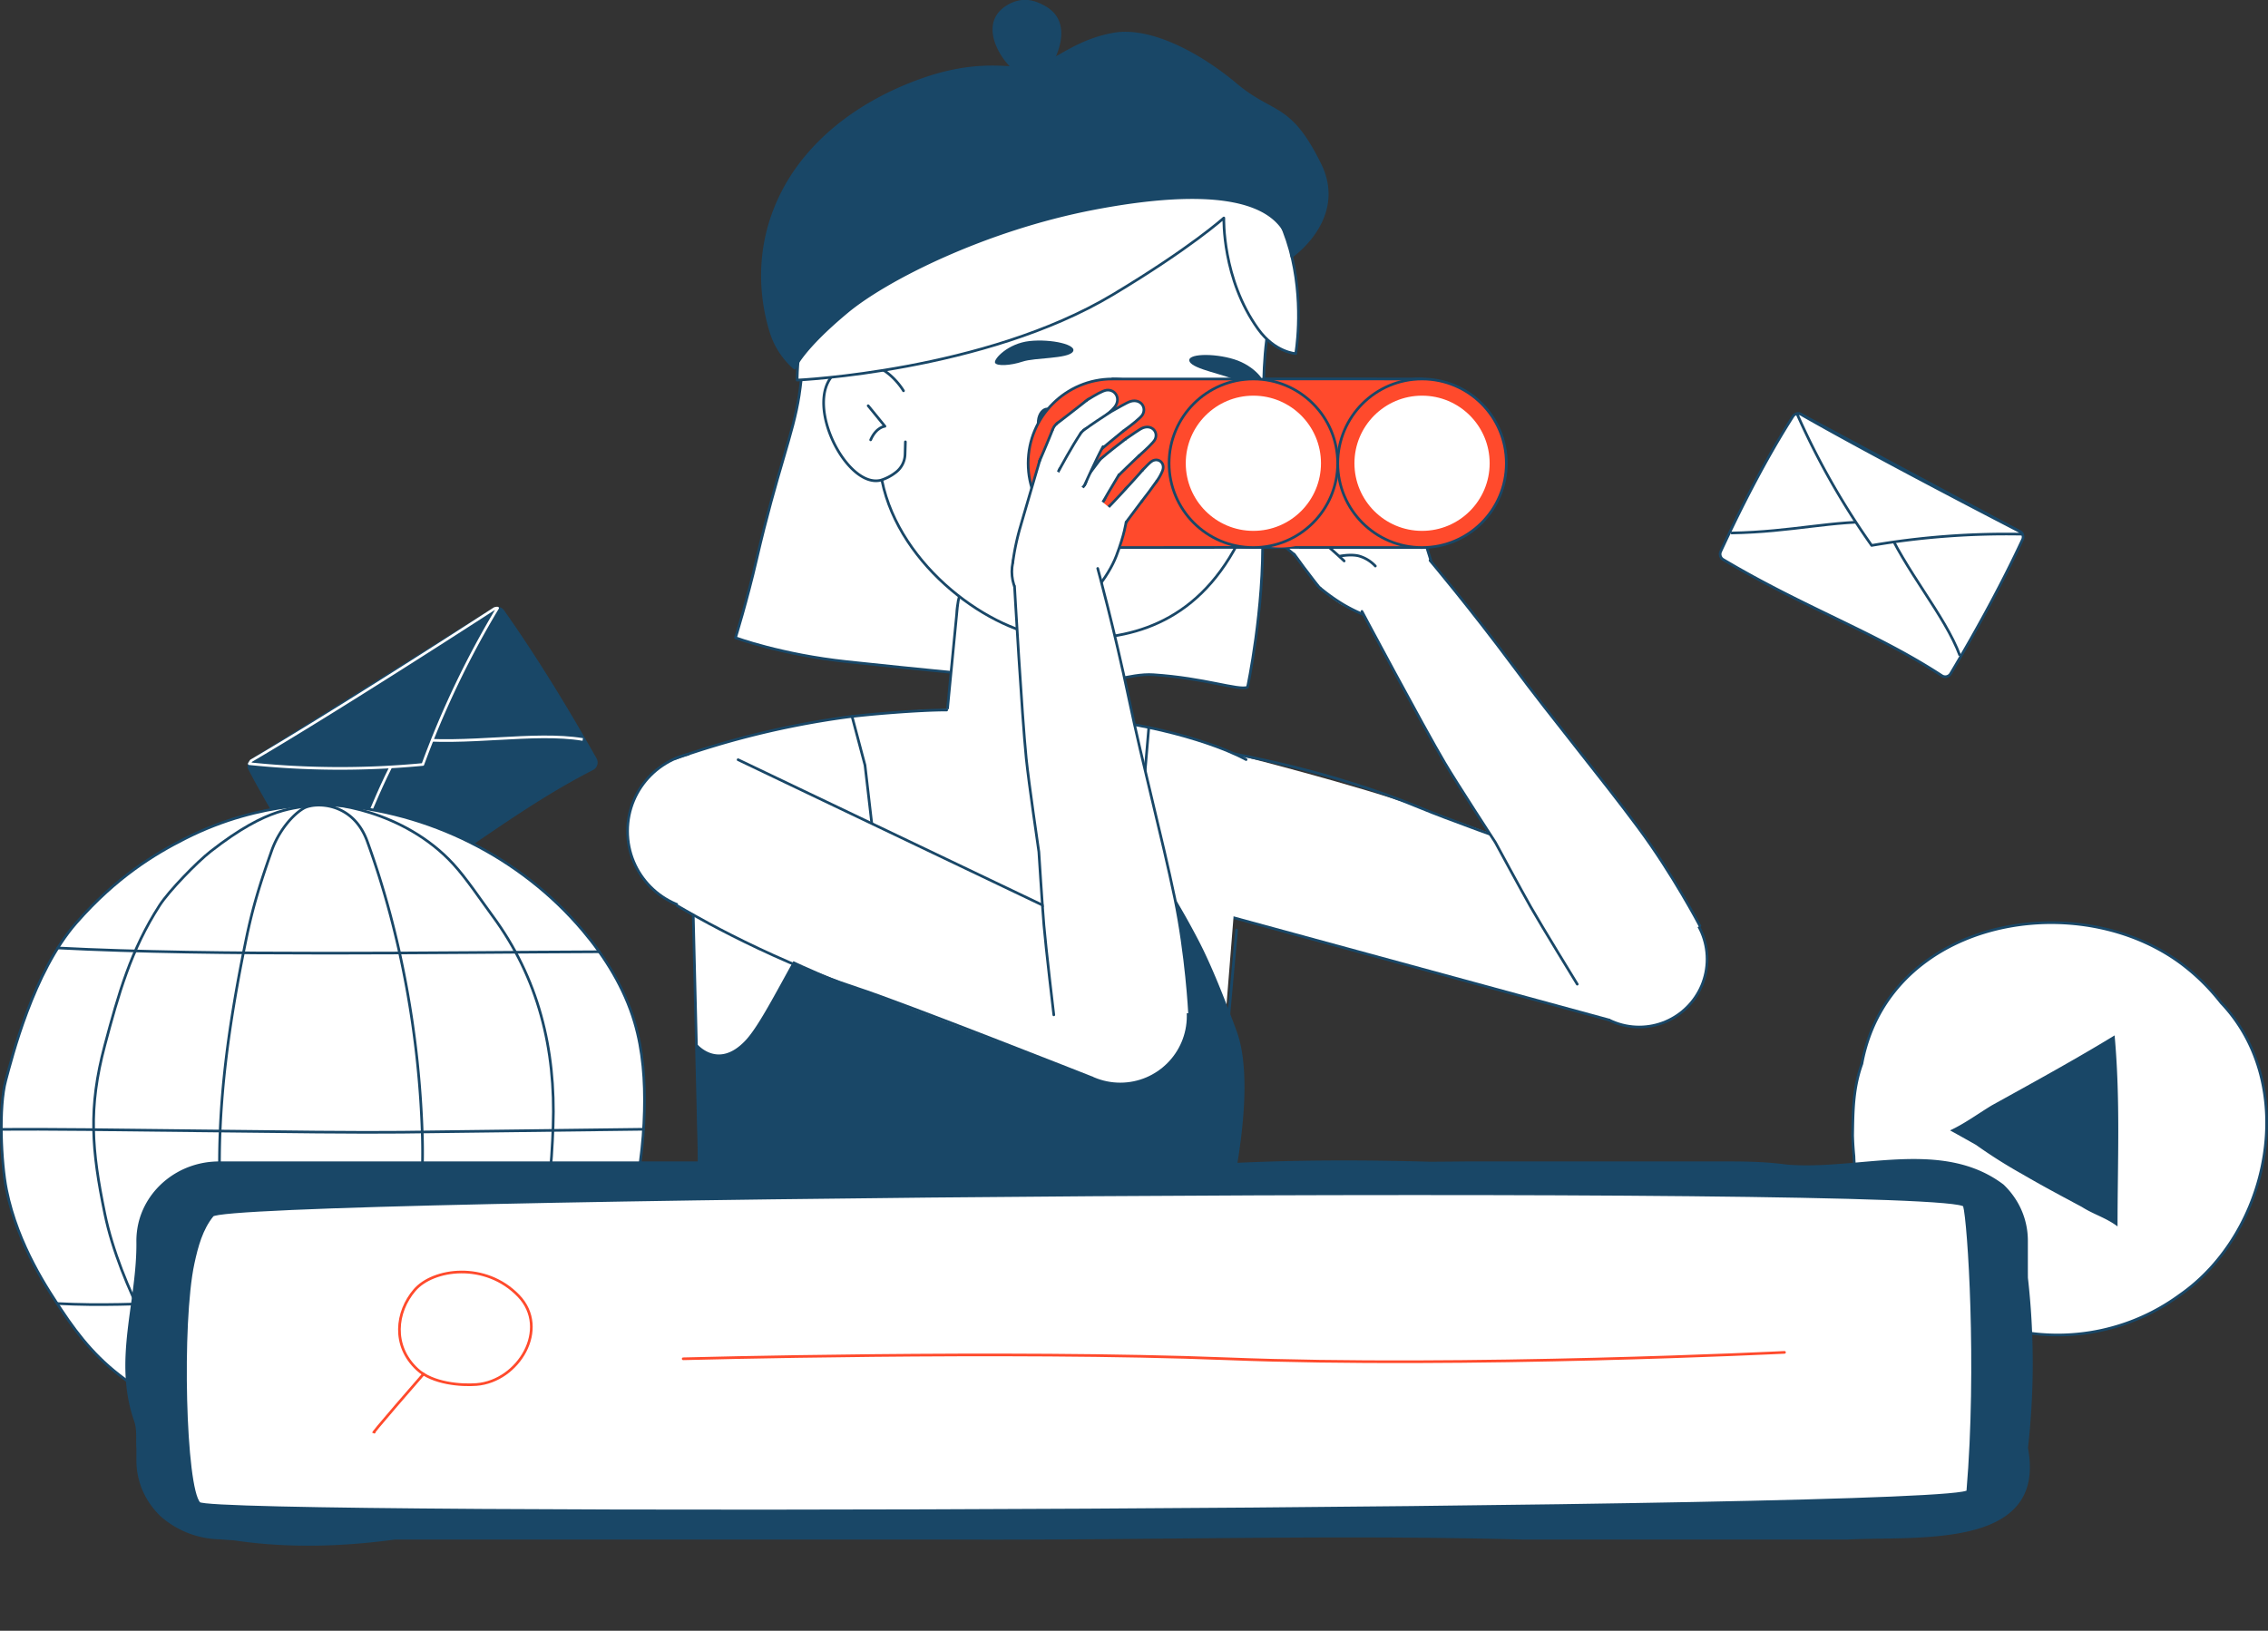 <?xml version="1.0" encoding="UTF-8"?>
<svg xmlns="http://www.w3.org/2000/svg" width="1451.63" height="1043.859" viewBox="0 0 1451.63 1043.859">
  <rect x="0" y="0" width="1451.63" height="1043.859" fill="#333333" stroke="none"/>
  <g id="Searching_Product" data-name="Searching Product" transform="translate(0.856 0.766)">
    <path id="Path_1" data-name="Path 1" d="M75.052,1004.95c.24-15.59.24-30.64,5.95-46.36a108,108,0,0,1,6.25-21.47c30.03-73.3,134.8-88.51,197.07-43.42a133.412,133.412,0,0,1,15.38,13.19,136.865,136.865,0,0,1,11.17,12.65c50.38,52.89,31.57,146.95-26.55,187.21a132.228,132.228,0,0,1-119.68,18.75,143.356,143.356,0,0,1-18.87-7.84c-42.24-15.42-68.58-56.81-69.87-99.87-.42-4.23-.7-8.52-.83-12.84Z" transform="translate(1109.861 -278.457)" fill="#fff" stroke="#194767" stroke-linecap="round" stroke-linejoin="round" stroke-width="1.7"></path>
    <path id="Path_2" data-name="Path 2" d="M170,1001.26c9.37-4.38,16.9-10.02,26.71-16.02q6.69-3.7,13.35-7.38c18.49-10.23,36.78-20.41,54.62-31q5.355-3.18,10.64-6.41c3.76,41.39,1.88,80.89,1.88,122.28-7.52-5.64-15.05-7.52-22.84-12.47q-5.76-3.075-11.53-6.18c-3.84-2.07-7.69-4.15-11.52-6.26-5.11-2.82-10.19-5.68-15.23-8.63a320.648,320.648,0,0,1-29.42-18.61c-9.99-5.67-16.66-9.32-16.66-9.32Z" transform="translate(1077.273 -278.457)" fill="#194767"></path>
    <g id="Artwork_2869" transform="translate(469.923)">
      <path id="Path_3" data-name="Path 3" d="M1045.338,717.61s10.78-50.33,9.59-98.63c-1.37-55.43-5.59-93.07-3.12-116.39,1.74-16.36,5.87-36.63.5-57.33-8.95-34.5-35.16-69.77-75.79-86.97-65.01-27.51-137.94-21.29-175.41,18.11-18.74,19.7-23.1,36.96-31.18,65.4s-7.44,62.15-11.56,89.11c-3.76,24.64-14.19,48.47-27.2,104.73-6.09,26.34-13.52,50.27-13.52,50.27s29.29,10.85,71.49,15.35c44.3,4.72,94.48,9.74,145.03,14.07,18.2,1.56,35.59-6.77,50.96-5.75,32.91,2.18,54.12,10.17,60.21,8.05Z" transform="translate(-717.648 -278.457)" fill="#fff" stroke="#194767" stroke-linecap="round" stroke-linejoin="round" stroke-width="1.7"></path>
      <circle id="Ellipse_1" data-name="Ellipse 1" cx="33.52" cy="33.52" r="33.52" transform="translate(141.9 356.863)" stroke-width="1.7" stroke="#194767" stroke-linecap="round" stroke-linejoin="round" fill="#fff"></circle>
      <circle id="C" cx="33.52" cy="33.52" r="33.52" stroke-width="1.7" transform="translate(135.17 426.133)" stroke="#194767" stroke-linecap="round" stroke-linejoin="round" fill="#fff"></circle>
      <path id="Path_4" data-name="Path 4" d="M912.74,743.4l7.02-70.8-66.8-6.88-6.78,69.89" transform="translate(-710.92 -278.457)" fill="#fff"></path>
      <line id="Line_1" data-name="Line 1" x1="6.78" y2="69.89" transform="translate(135.26 387.263)" fill="#fff" stroke="#194767" stroke-linecap="round" stroke-linejoin="round" stroke-width="1.7"></line>
      <line id="Line_2" data-name="Line 2" y1="70.8" x2="7.02" transform="translate(201.82 394.143)" fill="#fff" stroke="#194767" stroke-linecap="round" stroke-linejoin="round" stroke-width="1.7"></line>
      <path id="Path_5" data-name="Path 5" d="M939.485,399.96c30.93,26.21,38.62,54.99,33.45,95.2-6.24,48.49,7.05,89.81-23.75,139.57-29.36,47.42-73.29,54.3-112.86,51.13s-98.28-45.16-109.56-100.51-16.73-68.99-10.54-124.15,48.31-87.18,132.68-87.54c34.24-.15,72.09,10.65,90.57,26.32Z" transform="translate(-633.036 -278.457)" fill="#fff" stroke="#194767" stroke-linecap="round" stroke-linejoin="round" stroke-width="1.7"></path>
      <path id="Path_6" data-name="Path 6" d="M786.165,587.48s17.06,2.03,18.35-8.09c.5-3.94-1.86-7.97-7.89-15.43-3.08-3.81-8.37-11.13-8.57-16.03" transform="translate(-535.725 -278.457)" fill="none" stroke="#194767" stroke-linecap="round" stroke-linejoin="round" stroke-width="1.7"></path>
      <path id="Path_7" data-name="Path 7" d="M826.71,609.41s-6.17,10.97-21.75,8.85c-14.41-1.96-22.83-17.57-22.83-17.57" transform="translate(-553.82 -278.457)" fill="none" stroke="#194767" stroke-linecap="round" stroke-linejoin="round" stroke-width="1.7"></path>
      <ellipse id="Ellipse_2" data-name="Ellipse 2" cx="6.14" cy="9.34" rx="6.14" ry="9.34" transform="translate(306.934 287.741) rotate(-174.45)" fill="#194767" stroke="#194767" stroke-linecap="round" stroke-linejoin="round" stroke-width="1.7"></ellipse>
      <ellipse id="Ellipse_3" data-name="Ellipse 3" cx="5.29" cy="8.04" rx="5.29" ry="8.04" transform="translate(203.538 277.547) rotate(-174.45)" fill="#194767" stroke="#194767" stroke-linecap="round" stroke-linejoin="round" stroke-width="1.7"></ellipse>
      <path id="Path_8" data-name="Path 8" d="M764.234,525.57c2.24-3.1-5.72-13.77-19.04-17.9s-30.83-3.61-28.45,1.47,23.17,8.25,30.31,12.31,15.3,6.71,17.17,4.12Z" transform="translate(-426.114 -278.457)" fill="#194767"></path>
      <path id="Path_9" data-name="Path 9" d="M838.824,509.89c-.99-2.32,8.27-12.41,22.13-13.9s30.95,2.39,27.63,6.92-24.32,3.63-32.12,6.24S839.794,512.18,838.824,509.89Z" transform="translate(-672.734 -278.457)" fill="#194767"></path>
      <path id="Path_10" data-name="Path 10" d="M997.41,527.84s-15.16-26.32-39.26-14.41c-28.94,14.31,1.34,77.4,24.69,71.65a29.272,29.272,0,0,0,9.46-4.9,14.975,14.975,0,0,0,6.11-11.71l.22-7.96" transform="translate(-889.911 -278.457)" fill="#fff" stroke="#194767" stroke-linecap="round" stroke-linejoin="round" stroke-width="1.7"></path>
      <path id="Path_11" data-name="Path 11" d="M959.38,537.41l10.75,13.15s-5.5.35-9.16,8.68" transform="translate(-874.49 -278.457)" fill="#fff" stroke="#194767" stroke-linecap="round" stroke-linejoin="round" stroke-width="1.7"></path>
      <path id="Path_12" data-name="Path 12" d="M1013.81,504.03s-13.21-.68-24.01-15.65c-23.21-32.2-21.99-71.17-21.99-71.17s-21.09,19.14-71.18,49.16c-82.05,49.17-201.9,54.62-201.9,54.62s-2.12-219.09,240.5-157.03c99.09,25.35,78.57,140.07,78.57,140.07Z" transform="translate(-655.271 -278.457)" fill="#fff" stroke="#194767" stroke-linecap="round" stroke-linejoin="round" stroke-width="1.7"></path>
      <path id="Path_13" data-name="Path 13" d="M864.417,323.6a32.394,32.394,0,0,0,17.75-2.24s18.03-26.97-1.83-38.74c-5.92-3.51-13.59-6.44-22.68-1.67-24.22,12.69,1.15,43.3,6.75,42.66Z" transform="translate(-682.007 -278.457)" fill="#194767" stroke="#194767" stroke-linecap="round" stroke-linejoin="round" stroke-width="1.7"></path>
      <path id="Path_14" data-name="Path 14" d="M1015.087,441.72s35.06-24.2,18.09-58.76c-19.4-39.49-30.06-31.19-53.72-51.07s-55.33-36.66-78.72-32.31-35.29,16.3-48.04,20.61-33.1-6.3-75.16,8.83-73.61,41.46-89.4,73.94-13.54,64.31-6.16,87.82a50.8,50.8,0,0,0,14.95,22.58s4.49-11.92,33.62-36.13c24.82-20.63,87.87-52.72,158.34-66.16s124.03-9.23,126.21,30.65Z" transform="translate(-659.097 -278.457)" fill="#194767" stroke="#194767" stroke-linecap="round" stroke-linejoin="round" stroke-width="1.7"></path>
    </g>
    <circle id="C-2" cx="7.07" cy="7.07" r="7.07" stroke-width="1.7" transform="translate(813.173 292.963)" stroke="#194767" stroke-linecap="round" stroke-linejoin="round" fill="#fff"></circle>
    <path id="Path_15" data-name="Path 15" d="M706.562,582.91c-2.68-3.52-5.22-6.8-6.17-8.95-2.52-5.68,2.3-10.29,7.1-8.41,2.02.79,5.64,4.04,9.58,7.94" transform="translate(108.171 -278.457)" fill="#fff" stroke="#194767" stroke-linecap="round" stroke-linejoin="round" stroke-width="1.7"></path>
    <circle id="C-3" cx="7.98" cy="7.98" r="7.98" stroke-width="1.7" transform="translate(827.083 308.443)" stroke="#194767" stroke-linecap="round" stroke-linejoin="round" fill="#fff"></circle>
    <path id="Path_16" data-name="Path 16" d="M694.89,573.82c4.91,4.98,11.91,12.29,15.33,15.6-3.88,3.63-7.63,7.41-11.47,11.09-4.41-4.93-10.82-12.72-14.68-17.6,2.49-2.18,9.64-8.04,10.81-9.09Z" transform="translate(130.653 -278.457)" fill="#fff"></path>
    <path id="Path_17" data-name="Path 17" d="M684.07,573.82c4.91,4.98,11.91,12.29,15.33,15.6" transform="translate(141.473 -278.457)" fill="none" stroke="#194767" stroke-linecap="round" stroke-linejoin="round" stroke-width="1.7"></path>
    <path id="Path_18" data-name="Path 18" d="M710.21,600.51c-4.41-4.93-10.82-12.72-14.68-17.6" transform="translate(119.203 -278.457)" fill="none" stroke="#194767" stroke-linecap="round" stroke-linejoin="round" stroke-width="1.7"></path>
    <circle id="C-4" cx="9.1" cy="9.1" r="9.1" stroke-width="1.7" transform="translate(837.083 323.533)" stroke="#194767" stroke-linecap="round" stroke-linejoin="round" fill="#fff"></circle>
    <path id="Path_19" data-name="Path 19" d="M684.59,590.67c4.79,6.42,11.93,15.37,11.93,15.37l-15.15,10.09s-5.24-8.54-10.19-16.83c4.56-2.9,8.82-5.78,13.41-8.64Z" transform="translate(157.243 -278.457)" fill="#fff"></path>
    <path id="Path_20" data-name="Path 20" d="M671.18,590.67c4.79,6.42,11.93,15.37,11.93,15.37" transform="translate(170.653 -278.457)" fill="none" stroke="#194767" stroke-linecap="round" stroke-linejoin="round" stroke-width="1.7"></path>
    <path id="Path_21" data-name="Path 21" d="M696.52,616.13s-5.24-8.54-10.19-16.83" transform="translate(142.093 -278.457)" fill="none" stroke="#194767" stroke-linecap="round" stroke-linejoin="round" stroke-width="1.7"></path>
    <ellipse id="C-5" cx="8.32" cy="8.1" rx="8.32" ry="8.1" stroke-width="1.7" transform="matrix(-0.642, -0.766, 0.766, -0.642, 831.093, 296.26)" stroke="#194767" stroke-linecap="round" stroke-linejoin="round" fill="#fff"></ellipse>
    <path id="Path_22" data-name="Path 22" d="M707.838,557.26c-3.83-3.53-7.4-6.86-9.8-8.22-6.34-3.59-12.09,1.43-10.34,7.22.74,2.43,4.17,7.01,8.34,12.05" transform="translate(129.725 -278.457)" fill="#fff" stroke="#194767" stroke-linecap="round" stroke-linejoin="round" stroke-width="1.7"></path>
    <ellipse id="C-6" cx="9.39" cy="9.14" rx="9.39" ry="9.14" stroke-width="1.7" transform="translate(846.428 317.867) rotate(-126.09)" stroke="#194767" stroke-linecap="round" stroke-linejoin="round" fill="#fff"></ellipse>
    <path id="Path_23" data-name="Path 23" d="M669.28,568.29c4.89,6.64,12.1,16.13,15.33,20.72,4.81-3.75,9.75-7.31,14.6-11-4.92-6.04-12.77-14.95-17.72-20.35-2.91,2.43-10.8,9.51-12.21,10.64Z" transform="translate(156.453 -278.457)" fill="#fff"></path>
    <path id="Path_24" data-name="Path 24" d="M683.88,568.29c4.89,6.64,12.1,16.13,15.33,20.72" transform="translate(141.853 -278.457)" fill="none" stroke="#194767" stroke-linecap="round" stroke-linejoin="round" stroke-width="1.7"></path>
    <path id="Path_25" data-name="Path 25" d="M687,578c-4.92-6.04-12.77-14.95-17.72-20.35" transform="translate(168.663 -278.457)" fill="none" stroke="#194767" stroke-linecap="round" stroke-linejoin="round" stroke-width="1.7"></path>
    <ellipse id="C-7" cx="10.72" cy="10.43" rx="10.72" ry="10.43" stroke-width="1.7" transform="translate(855.689 339.684) rotate(-119.65)" stroke="#194767" stroke-linecap="round" stroke-linejoin="round" fill="#fff"></ellipse>
    <path id="Path_26" data-name="Path 26" d="M656.42,588.16c4.23,8.43,9.91,20.66,9.91,20.66l18.13-10.32s-6.2-10.03-12.3-19.64c-5.32,3.18-10.46,6.06-15.74,9.3Z" transform="translate(184.063 -278.457)" fill="#fff"></path>
    <path id="Path_27" data-name="Path 27" d="M674.55,588.16c4.23,8.43,9.91,20.66,9.91,20.66" transform="translate(165.933 -278.457)" fill="none" stroke="#194767" stroke-linecap="round" stroke-linejoin="round" stroke-width="1.7"></path>
    <path id="Path_28" data-name="Path 28" d="M668.72,598.51s-6.2-10.03-12.3-19.64" transform="translate(199.803 -278.457)" fill="none" stroke="#194767" stroke-linecap="round" stroke-linejoin="round" stroke-width="1.7"></path>
    <ellipse id="C-8" cx="7.78" cy="7.57" rx="7.78" ry="7.57" stroke-width="1.7" transform="translate(845.49 290.503) rotate(-124.44)" stroke="#194767" stroke-linecap="round" stroke-linejoin="round" fill="#fff"></ellipse>
    <path id="Path_29" data-name="Path 29" d="M690.648,553.3c-3.25-3.63-6.27-7.05-8.38-8.53-5.58-3.92-11.38.24-10.27,5.79.47,2.33,3.25,6.9,6.67,11.97" transform="translate(162.436 -278.457)" fill="#fff" stroke="#194767" stroke-linecap="round" stroke-linejoin="round" stroke-width="1.7"></path>
    <ellipse id="C-9" cx="8.78" cy="8.54" rx="8.78" ry="8.54" stroke-width="1.7" transform="translate(857.822 311.992) rotate(-120.56)" stroke="#194767" stroke-linecap="round" stroke-linejoin="round" fill="#fff"></ellipse>
    <path id="Path_30" data-name="Path 30" d="M656.9,562.5c3.95,6.62,9.81,16.1,12.4,20.66,4.81-3.06,9.73-5.92,14.57-8.93-4.03-6.07-10.54-15.06-14.66-20.53-2.93,2-10.91,7.87-12.32,8.8Z" transform="translate(184.183 -278.457)" fill="#fff"></path>
    <path id="Path_31" data-name="Path 31" d="M671.46,562.5c3.95,6.62,9.81,16.1,12.4,20.66" transform="translate(169.623 -278.457)" fill="none" stroke="#194767" stroke-linecap="round" stroke-linejoin="round" stroke-width="1.7"></path>
    <path id="Path_32" data-name="Path 32" d="M671.55,574.23c-4.03-6.07-10.54-15.06-14.66-20.53" transform="translate(196.503 -278.457)" fill="none" stroke="#194767" stroke-linecap="round" stroke-linejoin="round" stroke-width="1.7"></path>
    <ellipse id="C-10" cx="10.02" cy="9.75" rx="10.02" ry="9.75" stroke-width="1.7" transform="translate(866.515 332.891) rotate(-117.73)" stroke="#194767" stroke-linecap="round" stroke-linejoin="round" fill="#fff"></ellipse>
    <path id="Path_33" data-name="Path 33" d="M645.82,582.8c3.69,8.01,8.61,19.62,8.61,19.62l17.26-9.07s-5.48-9.57-10.88-18.74c-5.07,2.8-9.96,5.33-15,8.19Z" transform="translate(207.443 -278.457)" fill="#fff"></path>
    <path id="Path_34" data-name="Path 34" d="M663.07,582.8c3.69,8.01,8.61,19.62,8.61,19.62" transform="translate(190.193 -278.457)" fill="none" stroke="#194767" stroke-linecap="round" stroke-linejoin="round" stroke-width="1.7"></path>
    <path id="Path_35" data-name="Path 35" d="M656.68,593.34s-5.48-9.57-10.88-18.74" transform="translate(222.463 -278.457)" fill="none" stroke="#194767" stroke-linecap="round" stroke-linejoin="round" stroke-width="1.7"></path>
    <ellipse id="C-11" cx="7.22" cy="7.03" rx="7.22" ry="7.03" stroke-width="1.7" transform="matrix(-0.569, -0.822, 0.822, -0.569, 864.093, 283.729)" stroke="#194767" stroke-linecap="round" stroke-linejoin="round" fill="#fff"></ellipse>
    <path id="Path_36" data-name="Path 36" d="M670.673,547.62a37.744,37.744,0,0,0-7.15-6.31c-5.19-3.61-10.56.27-9.51,5.41.44,2.16,2.39,4.82,5.58,9.51" transform="translate(200.391 -278.457)" fill="#fff" stroke="#194767" stroke-linecap="round" stroke-linejoin="round" stroke-width="1.7"></path>
    <ellipse id="C-12" cx="8.15" cy="7.93" rx="8.15" ry="7.93" stroke-width="1.7" transform="matrix(-0.606, -0.796, 0.796, -0.606, 876.413, 299.921)" stroke="#194767" stroke-linecap="round" stroke-linejoin="round" fill="#fff"></ellipse>
    <path id="Path_37" data-name="Path 37" d="M640.85,556.84c4.36,5.67,8.29,11.37,11.17,15.29,4.1-3.34,8.33-6.51,12.47-9.81-4.37-5.16-8.85-10.34-13.23-14.93-2.48,2.16-9.2,8.44-10.4,9.45Z" transform="translate(219.603 -278.457)" fill="#fff"></path>
    <path id="Path_38" data-name="Path 38" d="M653.32,556.84c4.36,5.67,8.29,11.37,11.17,15.29" transform="translate(207.133 -278.457)" fill="none" stroke="#194767" stroke-linecap="round" stroke-linejoin="round" stroke-width="1.7"></path>
    <path id="Path_39" data-name="Path 39" d="M654.09,562.32c-4.37-5.16-8.85-10.34-13.23-14.93" transform="translate(229.993 -278.457)" fill="none" stroke="#194767" stroke-linecap="round" stroke-linejoin="round" stroke-width="1.7"></path>
    <ellipse id="C-13" cx="9.3" cy="9.05" rx="9.3" ry="9.05" stroke-width="1.7" transform="translate(882.086 319.173) rotate(-115.6)" stroke="#194767" stroke-linecap="round" stroke-linejoin="round" fill="#fff"></ellipse>
    <path id="Path_40" data-name="Path 40" d="M630.58,570.78c3.14,7.56,7.31,18.49,7.31,18.49l16.32-7.82s-4.75-9.07-9.44-17.75C639.97,566.12,635.35,568.31,630.58,570.78Z" transform="translate(240.153 -278.457)" fill="#fff"></path>
    <path id="Path_41" data-name="Path 41" d="M646.9,570.78c3.14,7.56,7.31,18.49,7.31,18.49" transform="translate(223.833 -278.457)" fill="none" stroke="#194767" stroke-linecap="round" stroke-linejoin="round" stroke-width="1.7"></path>
    <path id="Path_42" data-name="Path 42" d="M640.01,581.45s-4.75-9.07-9.44-17.75" transform="translate(254.363 -278.457)" fill="none" stroke="#194767" stroke-linecap="round" stroke-linejoin="round" stroke-width="1.7"></path>
    <circle id="Ellipse_4" data-name="Ellipse 4" cx="11.58" cy="11.58" r="11.58" transform="translate(840.123 355.323)" stroke-width="1.7" stroke="#194767" stroke-linecap="round" stroke-linejoin="round" fill="#fff"></circle>
    <circle id="C-14" cx="27.44" cy="27.44" r="27.44" stroke-width="1.7" transform="translate(862.943 343.873)" stroke="#194767" stroke-linecap="round" stroke-linejoin="round" fill="#fff"></circle>
    <path id="Path_43" data-name="Path 43" d="M644.62,672.18s-13.74-5.64-17.05-7.67a77.413,77.413,0,0,1-12.82-9.97l9.91-20.42-15.96-18s13.44-10.57,29.6-21.22c14.92-9.83,26.71-12.32,26.71-12.32s3.22,6,9.94,22.99c2.62,6.63,11.38,34.99,11.38,34.99l-41.71,31.61Z" transform="translate(229.913 -278.457)" fill="#fff"></path>
    <path id="Path_44" data-name="Path 44" d="M670.37,640.01a23.151,23.151,0,0,0-10.61-6.46c-6.08-1.49-14.24.58-14.24.58" transform="translate(209.053 -278.457)" fill="none" stroke="#194767" stroke-linecap="round" stroke-linejoin="round" stroke-width="1.7"></path>
    <path id="Path_45" data-name="Path 45" d="M608.7,582.6s2.96,5.57,9.94,22.99c2.65,6.61,11.38,34.99,11.38,34.99" transform="translate(286.223 -278.457)" fill="none" stroke="#194767" stroke-linecap="round" stroke-linejoin="round" stroke-width="1.7"></path>
    <path id="Path_46" data-name="Path 46" d="M680.29,672.18a107.457,107.457,0,0,1-15.53-7.49,119.739,119.739,0,0,1-14.35-10.15" transform="translate(194.243 -278.457)" fill="none" stroke="#194767" stroke-linecap="round" stroke-linejoin="round" stroke-width="1.7"></path>
    <path id="Path_47" data-name="Path 47" d="M679.56,587.84s-13.24,7.76-18.12,10.36c-10.44,5.56-20.06,11.55-20.06,11.55" transform="translate(204.003 -278.457)" fill="none" stroke="#194767" stroke-linecap="round" stroke-linejoin="round" stroke-width="1.7"></path>
    <circle id="C-15" cx="9" cy="9" r="9" stroke-width="1.7" transform="translate(825.373 339.173)" stroke="#194767" stroke-linecap="round" stroke-linejoin="round" fill="#fff"></circle>
    <path id="Path_48" data-name="Path 48" d="M714.712,618.95c-7.11-5.42-22.87-13.97-28.18-7.09-3.83,4.97,10.41,15.47,18.32,22.14" transform="translate(124.342 -278.457)" fill="#fff" stroke="#194767" stroke-linecap="round" stroke-linejoin="round" stroke-width="1.7"></path>
    <circle id="C-16" cx="11.58" cy="11.58" r="11.58" transform="translate(840.123 355.323)" fill="none"></circle>
    <path id="Path_49" data-name="Path 49" d="M678.69,620.32c-3.24,3.42-12.26,11.21-13.23,12.19,1.74,2.35,4.86,6.68,5.85,8.01,4.57,6.13,9.16,11.95,9.16,11.95l16.91-15.71s-5.97-5.49-14.74-13.09c-.24-.21-3.74-3.12-3.95-3.36Z" transform="translate(162.103 -278.457)" fill="#fff"></path>
    <path id="Path_50" data-name="Path 50" d="M684.15,636.77s-5.92-5.65-13.67-12.19c-1.88-1.58-4.81-4.02-5.02-4.26" transform="translate(175.333 -278.457)" fill="none" stroke="#194767" stroke-linecap="round" stroke-linejoin="round" stroke-width="1.7"></path>
    <path id="Path_51" data-name="Path 51" d="M682.37,632.52c1.74,2.35,4.86,6.68,5.85,8.01,4.57,6.13,9.16,11.95,9.16,11.95" transform="translate(145.193 -278.457)" fill="none" stroke="#194767" stroke-linecap="round" stroke-linejoin="round" stroke-width="1.7"></path>
    <circle id="Ellipse_5" data-name="Ellipse 5" cx="43.46" cy="43.46" r="43.46" transform="translate(1004.833 569.713)" stroke-width="1.7" stroke="#194767" stroke-linecap="round" stroke-linejoin="round" fill="#fff"></circle>
    <circle id="Ellipse_6" data-name="Ellipse 6" cx="50.61" cy="50.61" r="50.61" transform="translate(721.023 479.023)" stroke-width="1.7" stroke="#194767" stroke-linecap="round" stroke-linejoin="round" fill="#fff"></circle>
    <circle id="C-17" cx="31.18" cy="31.18" r="31.18" transform="translate(740.453 498.453)" fill="none"></circle>
    <path id="Path_52" data-name="Path 52" d="M464.91,856.19l273.1,74.39,31.04-80.82s-121.66-43.8-150.82-54.56C579.1,780.76,496.4,759.99,496.4,759.99" transform="translate(290.983 -278.457)" fill="#fff"></path>
    <path id="Path_53" data-name="Path 53" d="M737.57,849.76S616.28,807.53,586.75,795.2c-59.02-24.65-121.83-35.21-121.83-35.21" transform="translate(322.453 -278.457)" fill="none" stroke="#194767" stroke-linecap="round" stroke-linejoin="round" stroke-width="1.7"></path>
    <line id="Line_3" data-name="Line 3" x2="273.1" y2="74.39" transform="translate(755.893 577.733)" fill="#fff" stroke="#194767" stroke-linecap="round" stroke-linejoin="round" stroke-width="1.7"></line>
    <path id="Path_54" data-name="Path 54" d="M575.65,907.67l-49.84-85.99-36.6-58.64-51.39-93.99s4.31-7.96,18.45-17.86a171.1,171.1,0,0,1,25.14-14.75s22.59,26.3,55.22,70.24c21.77,29.32,44.21,56.75,64.76,83.06,28.87,36.96,52.38,79.95,52.71,80.56" transform="translate(433.023 -278.457)" fill="#fff"></path>
    <path id="Path_55" data-name="Path 55" d="M575.65,907.67l-49.84-85.99-36.6-58.64-51.39-93.99s4.31-7.96,18.45-17.86a171.1,171.1,0,0,1,25.14-14.75s22.59,26.3,55.22,70.24c21.77,29.32,44.21,56.75,64.76,83.06,28.87,36.96,52.38,79.95,52.71,80.56" transform="translate(433.023 -278.457)" fill="#fff"></path>
    <path id="Path_56" data-name="Path 56" d="M437.81,636.44s25.62,30.39,53.03,67.3c25.57,34.44,56.37,71.51,80.28,103.76,22.17,29.91,39.07,62.22,39.39,62.8" transform="translate(476.623 -278.457)" fill="none" stroke="#194767" stroke-linecap="round" stroke-linejoin="round" stroke-width="1.7"></path>
    <path id="Path_57" data-name="Path 57" d="M654.1,907.67s-22.69-36.97-29.83-49.52c-5.84-10.27-22.58-41.22-22.58-41.22s-24.72-37.91-32.39-50.9c-14.05-23.79-53.03-96.98-53.03-96.98" transform="translate(354.573 -278.457)" fill="none" stroke="#194767" stroke-linecap="round" stroke-linejoin="round" stroke-width="1.7"></path>
    <circle id="C-18" cx="20.83" cy="20.83" r="20.83" stroke-width="1.7" transform="translate(1027.743 591.113)" stroke="#fff" stroke-linecap="round" stroke-linejoin="round" fill="#fff"></circle>
    <circle id="Ellipse_7" data-name="Ellipse 7" cx="50.61" cy="50.61" r="50.61" transform="translate(400.823 480.633)" stroke-width="1.7" stroke="#194767" stroke-linecap="round" stroke-linejoin="round" fill="#fff"></circle>
    <circle id="C-19" cx="139.78" cy="139.78" r="139.78" transform="translate(468.803 763.533)" fill="none"></circle>
    <path id="Path_58" data-name="Path 58" d="M1051.68,1173.7l5.72-69.01,27.22-340.77s-26.64-15.45-82.61-24.28c-18.66-2.94-39.93-5.43-63.49-6.82-12.71-.75-26.08-1.19-40.07-1.2-8.74-.01-17.67.29-26.63.84-14.77.9-29.67,2.48-44.08,4.42-60.03,8.12-99.5,23.44-99.5,23.44l8.13,332.49,4.99,81.65,310.31-.75Z" transform="translate(-287.917 -278.457)" fill="#fff"></path>
    <path id="Path_59" data-name="Path 59" d="M1093.49,732.17c-17.47,0-50.82,2.76-65.23,4.71a553.431,553.431,0,0,0-108.38,26.33" transform="translate(-488.427 -278.457)" fill="none" stroke="#194767" stroke-linecap="round" stroke-linejoin="round" stroke-width="1.7"></path>
    <path id="Path_60" data-name="Path 60" d="M852.78,763.91s-26.64-15.45-82.61-24.28c-18.66-2.94-25.56-4.33-41.94-5.67" transform="translate(-56.067 -278.457)" fill="none" stroke="#194767" stroke-linecap="round" stroke-linejoin="round" stroke-width="1.7"></path>
    <path id="Path_61" data-name="Path 61" d="M1071.49,859.57l5.7,233.23,4.99,81.65" transform="translate(-628.727 -278.457)" fill="none" stroke="#194767" stroke-linecap="round" stroke-linejoin="round" stroke-width="1.7"></path>
    <path id="Path_62" data-name="Path 62" d="M734.33,1173.7l5.72-69.01,21.13-231.7" transform="translate(29.433 -278.457)" fill="none" stroke="#194767" stroke-linecap="round" stroke-linejoin="round" stroke-width="1.7"></path>
    <path id="Path_63" data-name="Path 63" d="M945.285,925.2l-20.63-22.7-25.76-28.34-55.03-52.56s-7.28,5.54-16.74,17.59c-11.57,14.74-22.76,30.62-29.38,42.34-16.46,29.14-28.09,52.65-37.05,62.17-17.92,19.05-31.42,1.78-31.42,1.78l1.62,117.03,336.34-.54s22.67-84.14,7.8-124.38c-5.13-13.88-14.71-39.26-23.89-57.04a513.679,513.679,0,0,0-35.73-59.02l-37.47,55.39-32.66,48.29Z" transform="translate(-284.422 -278.457)" fill="#194767"></path>
    <path id="Path_64" data-name="Path 64" d="M795.42,743.36l-2.25,26.36-2.66,38.2,1.15,19.7" transform="translate(-60.987 -278.457)" fill="#fff" stroke="#194767" stroke-linecap="round" stroke-linejoin="round" stroke-width="1.7"></path>
    <path id="Path_65" data-name="Path 65" d="M964.91,736.29l8.28,31.19,4.7,40.44,2.55,18.16" transform="translate(-420.407 -278.457)" fill="#fff" stroke="#194767" stroke-linecap="round" stroke-linejoin="round" stroke-width="1.7"></path>
    <path id="Path_66" data-name="Path 66" d="M1124.68,1201.11l-45.6-139.15-238.85.38-97.49.16-46.21,144.92s21.91,9.76,72.36,0c47.73-9.24,104.02,21.81,150.98,6.53,32.24-10.49,74.2-15.76,100.37-10.49,28.37,5.72,55.51,14.46,66.2,11.42s38.23-13.76,38.23-13.76Z" transform="translate(-296.267 -278.457)" fill="#194767"></path>
    <circle id="Ellipse_8" data-name="Ellipse 8" cx="43.46" cy="43.46" r="43.46" transform="translate(672.693 606.183)" stroke-width="1.7" stroke="#194767" stroke-linecap="round" stroke-linejoin="round" fill="#fff"></circle>
    <circle id="Ellipse_9" data-name="Ellipse 9" cx="50.61" cy="50.61" r="50.61" transform="translate(401.463 481.633)" fill="none"></circle>
    <ellipse id="C-20" cx="31.18" cy="31.18" rx="31.18" ry="31.18" transform="translate(422.076 564.691) rotate(-92.26)" fill="#fff"></ellipse>
    <path id="Path_67" data-name="Path 67" d="M836.96,763.99,1092.36,886l-29.09,81.54S942.35,921.19,913.24,910.3c-39.06-14.61-115.26-52.89-115.26-52.89" transform="translate(-365.397 -278.457)" fill="#fff"></path>
    <path id="Path_68" data-name="Path 68" d="M1092.35,967.54S972.74,920.25,942.32,910.3c-60.79-19.88-115.26-52.89-115.26-52.89" transform="translate(-394.467 -278.457)" fill="none" stroke="#194767" stroke-linecap="round" stroke-linejoin="round" stroke-width="1.7"></path>
    <line id="Line_4" data-name="Line 4" x2="255.4" y2="122.01" transform="translate(471.563 485.533)" fill="#fff" stroke="#194767" stroke-linecap="round" stroke-linejoin="round" stroke-width="1.7"></line>
    <g id="binoculars" transform="translate(657.203 241.773)">
      <circle id="Ellipse_10" data-name="Ellipse 10" cx="53.95" cy="53.95" r="53.95" transform="translate(0 0.05)" stroke-width="1.7" stroke="#194767" stroke-linecap="round" stroke-linejoin="round" fill="#ff4a2c"></circle>
      <path id="Path_69" data-name="Path 69" d="M725.58,628.19l88.21-.1-7.14-107.81H725.58" transform="translate(-671.63 -520.23)" fill="#ff4a2c" stroke="#194767" stroke-linecap="round" stroke-linejoin="round" stroke-width="1.7"></path>
      <path id="Path_70" data-name="Path 70" d="M615.62,628.09l106.36.1V520.28l-101.56-.05Z" transform="translate(-469.86 -520.23)" fill="#ff4a2c" stroke="#194767" stroke-linecap="round" stroke-linejoin="round" stroke-width="1.7"></path>
      <path id="Path_71" data-name="Path 71" d="M652.48,574.23a53.95,53.95,0,0,0,107.9,0c0-29.79-25.03-51.74-54.83-51.74S652.48,544.44,652.48,574.23Z" transform="translate(-545.12 -520.23)" fill="#ff4a2c"></path>
      <circle id="Ellipse_11" data-name="Ellipse 11" cx="53.95" cy="53.95" r="53.95" transform="translate(198.17 0.05)" stroke-width="1.7" stroke="#194767" stroke-linecap="round" stroke-linejoin="round" fill="#ff4a2c"></circle>
      <circle id="Ellipse_12" data-name="Ellipse 12" cx="43.27" cy="43.27" r="43.27" transform="translate(208.85 10.73)" fill="#fff"></circle>
      <circle id="Ellipse_13" data-name="Ellipse 13" cx="53.95" cy="53.95" r="53.95" transform="translate(90.21 0.05)" stroke-width="1.7" stroke="#194767" stroke-linecap="round" stroke-linejoin="round" fill="#ff4a2c"></circle>
      <circle id="Ellipse_14" data-name="Ellipse 14" cx="43.27" cy="43.27" r="43.27" transform="translate(100.89 10.73)" fill="#fff"></circle>
    </g>
    <ellipse id="C-21" cx="5.76" cy="5.93" rx="5.76" ry="5.93" stroke-width="1.7" transform="translate(734.738 312.326) rotate(-136.49)" stroke="#194767" stroke-linecap="round" stroke-linejoin="round" fill="#fff"></ellipse>
    <path id="Path_72" data-name="Path 72" d="M790.066,586.05a31.091,31.091,0,0,0,3.87-6.8c2.03-4.78-1.99-8.43-5.94-6.73-1.66.72-3.47,2.73-6.7,6.08" transform="translate(-50.833 -278.457)" fill="#fff" stroke="#194767" stroke-linecap="round" stroke-linejoin="round" stroke-width="1.7"></path>
    <ellipse id="C-22" cx="6.51" cy="6.69" rx="6.51" ry="6.69" stroke-width="1.7" transform="translate(725.234 325.476) rotate(-139.07)" stroke="#194767" stroke-linecap="round" stroke-linejoin="round" fill="#fff"></ellipse>
    <path id="Path_73" data-name="Path 73" d="M795.97,579.07c-3.82,4.45-7.74,8.56-10.41,11.53,3.37,2.73,6.63,5.59,9.97,8.37,3.41-4.38,6.81-8.84,9.77-13.13-2.15-1.63-8.32-5.97-9.33-6.76Z" transform="translate(-65.917 -278.457)" fill="#fff"></path>
    <path id="Path_74" data-name="Path 74" d="M805.3,579.07c-3.82,4.45-7.74,8.56-10.41,11.53" transform="translate(-75.247 -278.457)" fill="none" stroke="#194767" stroke-linecap="round" stroke-linejoin="round" stroke-width="1.7"></path>
    <path id="Path_75" data-name="Path 75" d="M785.56,598.97c3.41-4.38,6.81-8.84,9.77-13.13" transform="translate(-55.947 -278.457)" fill="none" stroke="#194767" stroke-linecap="round" stroke-linejoin="round" stroke-width="1.7"></path>
    <ellipse id="C-23" cx="7.42" cy="7.63" rx="7.42" ry="7.63" stroke-width="1.7" transform="matrix(-0.775, -0.632, 0.632, -0.775, 715.032, 339.543)" stroke="#194767" stroke-linecap="round" stroke-linejoin="round" fill="#fff"></ellipse>
    <path id="Path_76" data-name="Path 76" d="M806.37,590.76c-4.51,4.97-11.17,11.89-11.17,11.89l11.51,9.39s5.07-6.69,9.88-13.21c-3.47-2.71-6.71-5.39-10.21-8.06Z" transform="translate(-86.847 -278.457)" fill="#fff"></path>
    <path id="Path_77" data-name="Path 77" d="M816.59,590.76c-4.51,4.97-11.17,11.89-11.17,11.89" transform="translate(-97.067 -278.457)" fill="none" stroke="#194767" stroke-linecap="round" stroke-linejoin="round" stroke-width="1.7"></path>
    <path id="Path_78" data-name="Path 78" d="M795.21,612.03s5.07-6.69,9.88-13.21" transform="translate(-75.357 -278.457)" fill="none" stroke="#194767" stroke-linecap="round" stroke-linejoin="round" stroke-width="1.7"></path>
    <ellipse id="C-24" cx="6.87" cy="7.06" rx="6.87" ry="7.06" stroke-width="1.7" transform="matrix(-0.649, -0.761, 0.761, -0.649, 722.503, 295.828)" stroke="#194767" stroke-linecap="round" stroke-linejoin="round" fill="#fff"></ellipse>
    <path id="Path_79" data-name="Path 79" d="M785.908,558.7c3.7-2.41,8.98-6.38,11.18-7.18,5.82-2.11,9.91,2.9,7.63,7.5-.96,1.93-6.3,6.97-10.5,10.59" transform="translate(-66.325 -278.457)" fill="#fff" stroke="#194767" stroke-linecap="round" stroke-linejoin="round" stroke-width="1.7"></path>
    <ellipse id="C-25" cx="7.75" cy="7.97" rx="7.75" ry="7.97" stroke-width="1.7" transform="matrix(-0.699, -0.715, 0.715, -0.699, 708.769, 309.645)" stroke="#194767" stroke-linecap="round" stroke-linejoin="round" fill="#fff"></ellipse>
    <path id="Path_80" data-name="Path 80" d="M821.31,569.61c-5.03,4.86-10.27,9.75-13.62,13.13-3.49-3.82-7.12-7.49-10.66-11.27,4.97-4.36,10.66-8.67,15.57-12.49,2.09,2.44,7.69,9.48,8.71,10.63Z" transform="translate(-93.397 -278.457)" fill="#fff"></path>
    <path id="Path_81" data-name="Path 81" d="M810.65,569.61c-5.03,4.86-10.27,9.75-13.62,13.13" transform="translate(-82.737 -278.457)" fill="none" stroke="#194767" stroke-linecap="round" stroke-linejoin="round" stroke-width="1.7"></path>
    <path id="Path_82" data-name="Path 82" d="M805.73,571.47c4.97-4.36,10.66-8.67,15.57-12.49" transform="translate(-102.087 -278.457)" fill="none" stroke="#194767" stroke-linecap="round" stroke-linejoin="round" stroke-width="1.7"></path>
    <ellipse id="C-26" cx="8.85" cy="9.1" rx="8.85" ry="9.1" stroke-width="1.7" transform="translate(700.325 327.434) rotate(-145.51)" stroke="#194767" stroke-linecap="round" stroke-linejoin="round" fill="#fff"></ellipse>
    <path id="Path_83" data-name="Path 83" d="M834.06,581.58c-4.18,6.82-9.86,16.76-9.86,16.76l-14.59-10.02s5.96-8.04,11.81-15.72c4.27,3.07,8.41,5.87,12.64,8.99Z" transform="translate(-118.727 -278.457)" fill="#fff"></path>
    <path id="Path_84" data-name="Path 84" d="M819.47,581.58c-4.18,6.82-9.86,16.76-9.86,16.76" transform="translate(-104.137 -278.457)" fill="none" stroke="#194767" stroke-linecap="round" stroke-linejoin="round" stroke-width="1.7"></path>
    <path id="Path_85" data-name="Path 85" d="M822.25,588.32s5.96-8.04,11.81-15.72" transform="translate(-131.367 -278.457)" fill="none" stroke="#194767" stroke-linecap="round" stroke-linejoin="round" stroke-width="1.7"></path>
    <circle id="C-27" cx="7.66" cy="7.66" r="7.66" stroke-width="1.7" transform="translate(691.673 253.953)" stroke="#194767" stroke-linecap="round" stroke-linejoin="round" fill="#fff"></circle>
    <path id="Path_86" data-name="Path 86" d="M819.491,546.05c3.67-3.09,7.12-5.97,8.63-8.02,4-5.42-.01-11.43-5.54-10.57-2.32.36-6.92,2.95-12.01,6.15" transform="translate(-115.368 -278.457)" fill="#fff" stroke="#194767" stroke-linecap="round" stroke-linejoin="round" stroke-width="1.7"></path>
    <circle id="C-28" cx="8.65" cy="8.65" r="8.65" stroke-width="1.7" transform="translate(672.383 268.433)" stroke="#194767" stroke-linecap="round" stroke-linejoin="round" fill="#fff"></circle>
    <path id="Path_87" data-name="Path 87" d="M839.08,534.28c-6.01,4.64-14.59,11.48-18.75,14.55,3.65,4.47,7.12,9.07,10.72,13.58,5.45-4.66,13.47-12.1,18.33-16.78-2.36-2.7-9.2-10.04-10.3-11.34Z" transform="translate(-144.767 -278.457)" fill="#fff"></path>
    <path id="Path_88" data-name="Path 88" d="M849.38,534.28c-6.01,4.64-14.59,11.48-18.75,14.55" transform="translate(-155.067 -278.457)" fill="none" stroke="#194767" stroke-linecap="round" stroke-linejoin="round" stroke-width="1.7"></path>
    <path id="Path_89" data-name="Path 89" d="M820.33,562.41c5.45-4.66,13.47-12.1,18.33-16.78" transform="translate(-134.047 -278.457)" fill="none" stroke="#194767" stroke-linecap="round" stroke-linejoin="round" stroke-width="1.7"></path>
    <circle id="C-29" cx="9.87" cy="9.87" r="9.87" stroke-width="1.7" transform="translate(664.113 287.333)" stroke="#194767" stroke-linecap="round" stroke-linejoin="round" fill="#fff"></circle>
    <path id="Path_90" data-name="Path 90" d="M843.82,553.05c-3.19,8.08-8.12,19.48-8.12,19.48l18.73,6.26s3.06-10.42,5.89-20.51c-5.6-1.75-10.88-3.55-16.49-5.23Z" transform="translate(-171.077 -278.457)" fill="#fff"></path>
    <path id="Path_91" data-name="Path 91" d="M860.32,553.05c-3.19,8.08-8.12,19.48-8.12,19.48" transform="translate(-187.577 -278.457)" fill="none" stroke="#194767" stroke-linecap="round" stroke-linejoin="round" stroke-width="1.7"></path>
    <path id="Path_92" data-name="Path 92" d="M835.71,578.79s3.06-10.42,5.89-20.51" transform="translate(-152.367 -278.457)" fill="none" stroke="#194767" stroke-linecap="round" stroke-linejoin="round" stroke-width="1.7"></path>
    <ellipse id="C-30" cx="7.35" cy="7.55" rx="7.35" ry="7.55" stroke-width="1.7" transform="matrix(-0.58, -0.815, 0.815, -0.58, 712.011, 279.419)" stroke="#194767" stroke-linecap="round" stroke-linejoin="round" fill="#fff"></ellipse>
    <path id="Path_93" data-name="Path 93" d="M793.647,541.16c4.17-2.22,10.2-5.94,12.62-6.59,6.39-1.71,10.29,4.02,7.43,8.7-1.2,1.97-7.4,6.82-12.21,10.29" transform="translate(-83.354 -278.457)" fill="#fff" stroke="#194767" stroke-linecap="round" stroke-linejoin="round" stroke-width="1.7"></path>
    <ellipse id="C-31" cx="8.29" cy="8.53" rx="8.29" ry="8.53" stroke-width="1.7" transform="matrix(-0.634, -0.774, 0.774, -0.634, 696.524, 292.908)" stroke="#194767" stroke-linecap="round" stroke-linejoin="round" fill="#fff"></ellipse>
    <path id="Path_94" data-name="Path 94" d="M832.33,553.68c-5.81,4.71-11.18,9.18-15.06,12.47-3.36-4.39-6.89-8.65-10.31-13,5.7-4.18,11.5-7.99,17.08-11.61C826.04,544.34,831.35,552.36,832.33,553.68Z" transform="translate(-114.347 -278.457)" fill="#fff"></path>
    <path id="Path_95" data-name="Path 95" d="M822.02,553.68c-5.81,4.71-11.18,9.18-15.06,12.47" transform="translate(-104.037 -278.457)" fill="none" stroke="#194767" stroke-linecap="round" stroke-linejoin="round" stroke-width="1.7"></path>
    <path id="Path_96" data-name="Path 96" d="M815.25,553.15c5.7-4.18,11.5-7.99,17.08-11.61" transform="translate(-122.637 -278.457)" fill="none" stroke="#194767" stroke-linecap="round" stroke-linejoin="round" stroke-width="1.7"></path>
    <ellipse id="C-32" cx="9.47" cy="9.73" rx="9.47" ry="9.73" stroke-width="1.7" transform="translate(688.202 317.99) rotate(-148.22)" stroke="#194767" stroke-linecap="round" stroke-linejoin="round" fill="#fff"></ellipse>
    <path id="Path_97" data-name="Path 97" d="M847.71,563.59c-4.12,7.5-11.78,24.61-11.78,24.61l-16.1-9.97s8.06-15.1,13.91-23.6c4.72,3.06,9.28,5.85,13.96,8.96Z" transform="translate(-142.597 -278.457)" fill="#fff"></path>
    <path id="Path_98" data-name="Path 98" d="M831.61,563.59c-4.12,7.5-11.78,24.61-11.78,24.61" transform="translate(-126.497 -278.457)" fill="none" stroke="#194767" stroke-linecap="round" stroke-linejoin="round" stroke-width="1.7"></path>
    <path id="Path_99" data-name="Path 99" d="M833.79,578.23s8.06-15.1,13.91-23.6" transform="translate(-156.547 -278.457)" fill="none" stroke="#194767" stroke-linecap="round" stroke-linejoin="round" stroke-width="1.7"></path>
    <circle id="C-33" cx="27.44" cy="27.44" r="27.44" stroke-width="1.7" transform="translate(646.773 337.703)" stroke="#194767" stroke-linecap="round" stroke-linejoin="round" fill="#fff"></circle>
    <path id="Path_100" data-name="Path 100" d="M805.11,637.88s2.06-11.55,3.09-15.28c3.27-11.86,5.87-21.85,5.87-21.85l8.28-28.22,16.12,10.05a220.8,220.8,0,0,1,27.76,19.46c4.87,4.04,11.35,9.99,11.35,9.99a141.306,141.306,0,0,1-10.5,30.75c-3.14,6.36-14.47,18.89-14.47,18.89s-7.77-12.17-18.72-18.12c-11.37-6.18-28.79-5.67-28.79-5.67Z" transform="translate(-157.737 -278.457)" fill="#fff"></path>
    <path id="Path_101" data-name="Path 101" d="M829.57,612.03s-.91,7.6-6.18,21.44c-5.56,14.58-18.3,27.62-18.3,27.62" transform="translate(-109.717 -278.457)" fill="none" stroke="#194767" stroke-linecap="round" stroke-linejoin="round" stroke-width="1.7"></path>
    <path id="Path_102" data-name="Path 102" d="M860.32,637.88a152.959,152.959,0,0,1,4.89-23.09c2.35-8.24,12.36-42.26,12.36-42.26" transform="translate(-212.947 -278.457)" fill="none" stroke="#194767" stroke-linecap="round" stroke-linejoin="round" stroke-width="1.7"></path>
    <path id="Path_103" data-name="Path 103" d="M789.57,927.31l-9.21-98.96-8.66-68.58-7.27-106.88s7.25-5.42,24.23-8.49a170.271,170.271,0,0,1,29.01-2.85s9.49,33.35,20.7,86.91c7.48,35.74,16.35,70.06,23.99,102.56,10.73,45.66,14.05,94.54,14.1,95.24" transform="translate(-115.947 -278.457)" fill="#fff"></path>
    <path id="Path_104" data-name="Path 104" d="M764.43,641.55s10.52,38.33,19.94,83.33c8.79,41.98,21.21,88.55,29.4,127.86,7.59,36.45,9.4,72.86,9.44,73.53" transform="translate(-62.697 -278.457)" fill="none" stroke="#194767" stroke-linecap="round" stroke-linejoin="round" stroke-width="1.7"></path>
    <path id="Path_105" data-name="Path 105" d="M876.46,927.31s-5.11-43.07-6.33-57.46c-1-11.77-3.23-46.89-3.23-46.89s-6.56-44.78-8.08-59.79c-2.79-27.49-7.5-110.28-7.5-110.28" transform="translate(-202.837 -278.457)" fill="none" stroke="#194767" stroke-linecap="round" stroke-linejoin="round" stroke-width="1.7"></path>
    <circle id="C-34" cx="20.83" cy="20.83" r="20.83" stroke-width="1.7" transform="translate(696.253 629.063)" stroke="#fff" stroke-linecap="round" stroke-linejoin="round" fill="#fff"></circle>
    <g id="massage_namak_letter" transform="translate(158.45 388.472)">
      <path id="Path_106" data-name="Path 106" d="M1204.305,865.35a4.576,4.576,0,0,0,5.98,1.33c60.69-34.29,101.82-70.33,153.73-96.85a4.557,4.557,0,0,0,1.89-6.29c-19.3-34.19-38.97-66.07-59.15-94.69a4.506,4.506,0,0,0-3.44-1.91,4.415,4.415,0,0,0-2.02.33h-.01a4.664,4.664,0,0,0-.66.35l-154.35,96.48a4.6,4.6,0,0,0-.73.57,4.428,4.428,0,0,0-1.17,1.84h0a4.491,4.491,0,0,0,.28,3.56c16.1,30.64,36.52,62.55,59.66,95.27Z" transform="translate(-1144.132 -666.928)" fill="#194767" stroke="#194767" stroke-miterlimit="10" stroke-width="1.7"></path>
      <path id="Path_107" data-name="Path 107" d="M1152.8,852.03c22.08-40.18,28.34-68,48.79-101.68,38.15,4.69,81.31-4.56,112.78.68" transform="translate(-1100.677 -666.928)" fill="none" stroke="#fff" stroke-miterlimit="10" stroke-width="1.7"></path>
      <path id="Path_108" data-name="Path 108" d="M1207.31,766.52a558.925,558.925,0,0,0,111.1.51,586.234,586.234,0,0,1,47.84-100.08,4.415,4.415,0,0,0-2.02.33h-.01c-17,11.01-102.67,66.28-155.74,97.4l-1.17,1.84Z" transform="translate(-1207.067 -666.928)" fill="#194767" stroke="#fff" stroke-linejoin="round" stroke-width="1.7"></path>
      <path id="Path_109" data-name="Path 109" d="M1152.8,751.03h0" transform="translate(-939.107 -666.928)" fill="none" stroke="#fff" stroke-miterlimit="10" stroke-width="1.7"></path>
      <path id="Path_110" data-name="Path 110" d="M1314.36,852.04h0" transform="translate(-1262.227 -666.928)" fill="none" stroke="#fff" stroke-miterlimit="10" stroke-width="1.7"></path>
    </g>
    <g id="massage_namak_letter-2" transform="translate(1100.104 263.964)">
      <path id="Path_111" data-name="Path 111" d="M231.289,630.74a3.983,3.983,0,0,0,1.59,5.1c52.28,31.07,97.4,46.57,139.99,74.37a3.972,3.972,0,0,0,5.58-1.3c17.51-29.44,33.11-58.16,46.02-85.84a3.927,3.927,0,0,0-.05-3.43,3.881,3.881,0,0,0-1.13-1.39h-.01a2.893,2.893,0,0,0-.55-.36L282.749,542.9a4.087,4.087,0,0,0-.75-.31,3.828,3.828,0,0,0-1.9-.09h0a3.942,3.942,0,0,0-2.58,1.75c-16.21,25.47-31.51,54.77-46.24,86.48Z" transform="translate(-230.92 -542.421)" fill="#fff" stroke="#194767" stroke-linecap="round" stroke-linejoin="round" stroke-width="1.7"></path>
      <path id="Path_112" data-name="Path 112" d="M271.35,618.87h0c39.99-.71,63.77-8.05,98.13-7.17,13,30.92,38.71,59.58,48.4,85.67h0" transform="translate(-264.391 -542.421)" fill="none" stroke="#194767" stroke-linejoin="round" stroke-width="1.7"></path>
      <path id="Path_113" data-name="Path 113" d="M231.35,542.5a487.876,487.876,0,0,0,47.8,84.32,511.6,511.6,0,0,1,96.51-7.19,3.88,3.88,0,0,0-1.13-1.39h-.01c-15.7-8.1-94.7-48.98-141.28-75.66l-1.9-.09Z" transform="translate(-182.161 -542.421)" fill="#fff" stroke="#194767" stroke-linecap="round" stroke-linejoin="round" stroke-width="1.7"></path>
    </g>
    <g id="glob_arrow_setting" transform="translate(0 513.86)">
      <path id="Path_114" data-name="Path 114" d="M1325.229,793c61.27,3.69,120.54,33.41,160.16,80.28,14.58,17.25,26.67,36.91,33.13,58.54,5.5,18.43,6.82,37.88,6.33,57.11-1.08,42.95-11.29,86.17-33.42,123s-56.73,66.84-97.76,79.57c-17.15,5.32-53.8,11.95-71.75,12.62-55.07,2.06-81.3-9.99-126.56-41.45-19.41-13.49-31.78-28.55-43.7-46.59-7.69-11.64-27.87-40.95-35.05-76.82-3.46-17.28-5.09-52.99-.46-70,3.88-14.26,17.45-69.22,45.13-100.85,25.79-29.47,50.32-44.12,69.54-53.88C1281.359,788.85,1325.229,793,1325.229,793Z" transform="translate(-1113.296 -792.317)" fill="#fff" stroke="#194767" stroke-linecap="round" stroke-linejoin="round" stroke-width="1.7"></path>
      <path id="Path_115" data-name="Path 115" d="M1329.679,1202.22c7.02-3.85,14.93-15.22,18.19-22.53,24.76-55.43,39.04-113.49,37.31-174.17-1.82-63.57-13.53-129.58-35.29-189.33-9.33-25.6-33.82-25.05-40.65-21.13s-15.96,14.23-20.55,27.28c-7.29,20.73-12,35.53-16.41,57.06-10.66,52-18.54,104.93-16.69,157.98a369.705,369.705,0,0,0,11.27,80.12c3.43,13.2,15.08,56.47,29.9,72.54,8.22,8.91,21.87,18.23,32.92,12.17Z" transform="translate(-1115.696 -792.317)" fill="none" stroke="#194767" stroke-linecap="round" stroke-linejoin="round" stroke-width="1.7"></path>
      <path id="Path_116" data-name="Path 116" d="M1426.914,863.88c29.39,39.84,40.58,85.25,38.82,134.73-.89,25.15-3.14,52.39-10.44,76.47-6.83,22.52-15.71,37.6-27.91,57.72s-29.28,39.81-51.39,52c-15.66,8.63-39.72,18.12-57.55,19.34-26.82,1.84-45.22-7.7-66.23-24.47-24.15-19.27-36.51-34.63-47.35-55.39s-21.34-46.65-26.04-69.6c-8.4-41-10.76-67.5,0-107.95,8.72-32.75,16.68-60.99,35.04-89.48,6-9.32,23.94-27.74,32.67-34.56,37.88-29.63,53.6-26.93,65.81-29.93,9.33-2.29,57.76,3.42,89.48,37.98,8.52,9.28,17.62,23.01,25.09,33.14Z" transform="translate(-1112.581 -792.317)" fill="none" stroke="#194767" stroke-linecap="round" stroke-linejoin="round" stroke-width="1.7"></path>
      <path id="Path_117" data-name="Path 117" d="M1489.12,1111.93c-26.17,2.13-143.31,2.46-169.51.65-77.04-5.35-116.66,2.42-172.79-.48" transform="translate(-1110.997 -792.317)" fill="none" stroke="#194767" stroke-linecap="round" stroke-linejoin="round" stroke-width="1.7"></path>
      <path id="Path_118" data-name="Path 118" d="M1524.85,1000.54c-47.92.61-106.82,1.28-154.74,1.89-51.2.65-205-2.38-256.2-1.83" transform="translate(-1113.817 -792.317)" fill="none" stroke="#194767" stroke-linecap="round" stroke-linejoin="round" stroke-width="1.7"></path>
      <path id="Path_119" data-name="Path 119" d="M1488.78,886.91c-101.66.37-244.99,2.86-346.51-2.42" transform="translate(-1106.107 -792.317)" fill="none" stroke="#194767" stroke-linecap="round" stroke-linejoin="round" stroke-width="1.7"></path>
    </g>
    <path id="Path_120" data-name="Path 120" d="M293.758,1262.75c34.68,5.21,69.21,4.21,103.48-.43h355.09c122.22.65,244.62-3.35,366.54,0h208.28c41.16-2.18,115.36,5.42,115.74-44.96a66.48,66.48,0,0,0-1.22-12.84,483.353,483.353,0,0,0-.04-108.87c-.03-3.49-.03-6.77-.03-9.67v-14.15a48.059,48.059,0,0,0-8.91-27.87,50.744,50.744,0,0,0-6.37-7.38c-39.17-29.62-92.52-8.62-138.55-12.62-14.65-2-28.25-2-42.96-1.98H1083.1c-3.88.04-7.75.08-11.63.11s-7.79.07-11.81.08c-42.84-1.21-84.69-1.21-127.66.9-3.76.03-7.62.04-11.49.04-46.41.06-92.79-.22-139.2-1.13H431.348c-44.31-.02-87.2-.02-131.51,0h-15.02c-25.2,0-46.22,17.09-51.09,39.8a49.866,49.866,0,0,0-1.07,10.19c.59,39-15.1,76-1.5,115,2.09,6,1.05,12,1.51,17.77v7.73a48.059,48.059,0,0,0,8.91,27.87,50.744,50.744,0,0,0,6.37,7.38,58.122,58.122,0,0,0,37.38,14.45c2.65.23,5.48.44,8.45.59Z" transform="translate(-145.374 -278.457)" fill="#194767" stroke="#194767" stroke-linecap="round" stroke-linejoin="round" stroke-width="1.7"></path>
    <path id="Path_121" data-name="Path 121" d="M1404.018,1232.2c-1.06,12.49-1122.97,17.03-1131.98,7.77-9.46-9.73-12.09-115.65-3.92-153.56,2.35-10.91,5.33-22.11,12.38-30.74,9.8-12,1117.14-20.92,1121.34-6.17,2.87,10.11,8.92,102.91,2.18,182.69Z" transform="translate(-145.385 -278.457)" fill="#fff" stroke="#194767" stroke-linecap="round" stroke-linejoin="round" stroke-width="1.7"></path>
    <path id="Path_122" data-name="Path 122" d="M1088.53,1143.35s-204.73,10.1-356.63,4.11c-141.1-5.57-348.27,0-348.27,0" transform="translate(52.783 -278.457)" fill="#fff" stroke="#ff4a2c" stroke-linecap="round" stroke-linejoin="round" stroke-width="1.7"></path>
    <path id="Path_123" data-name="Path 123" d="M1235.017,1163.92c26.94-2.1,47.11-35.76,26.94-56.74-21.14-21.99-54.68-17.54-66.56-3.65s-14.53,35.56,1.76,50.71C1206.977,1163.37,1225.257,1164.68,1235.017,1163.92Z" transform="translate(-930.914 -278.457)" fill="#fff" stroke="#ff4a2c" stroke-linecap="round" stroke-linejoin="round" stroke-width="1.7"></path>
    <path id="Path_124" data-name="Path 124" d="M1255.231,1194.43c-5.06,4.73,31.47-37.19,31.47-37.19" transform="translate(-1016.508 -278.457)" fill="#fff" stroke="#ff4a2c" stroke-linecap="round" stroke-linejoin="round" stroke-width="1.7"></path>
  </g>
</svg>
